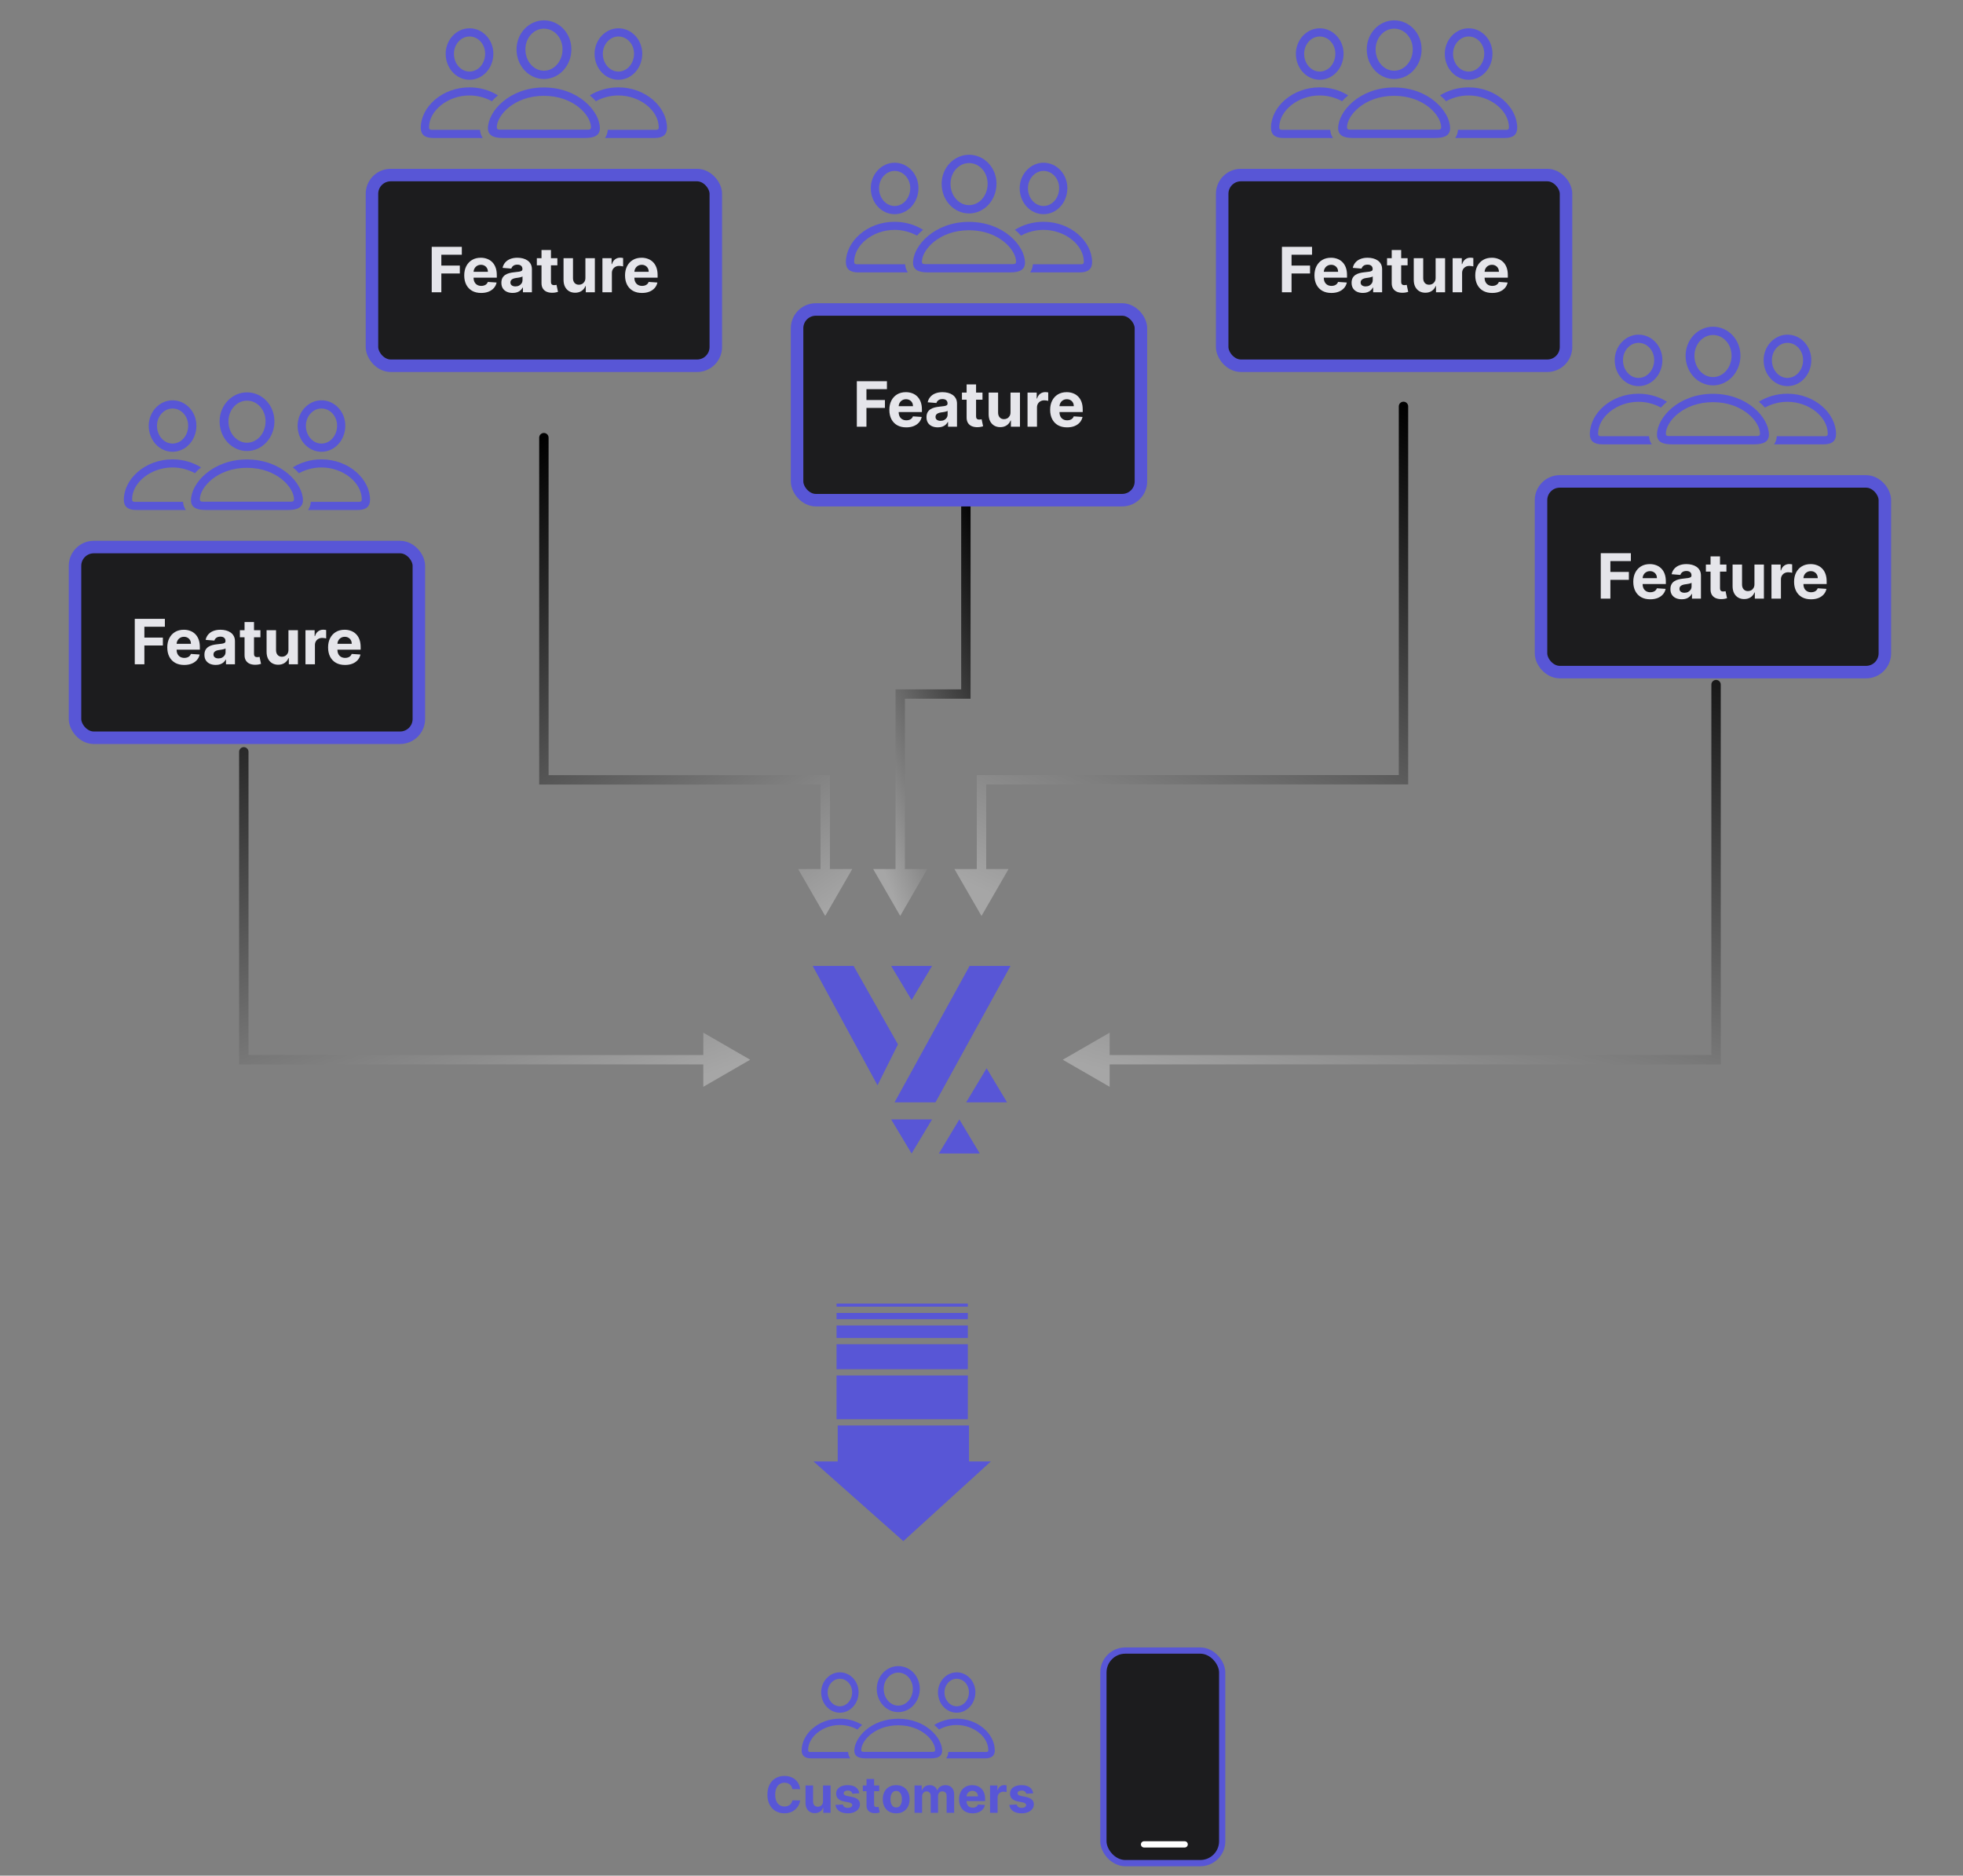 <svg width="628" height="600" viewBox="0 0 628 600" fill="none" xmlns="http://www.w3.org/2000/svg">
    <rect x="0" y="0" width="628" height="600" fill="#808080" stroke="none"/>
    <path d="M79.5 240.5C79.5 239.672 78.828 239 78 239C77.172 239 76.5 239.672 76.5 240.5H79.5ZM78 339H76.5V340.5H78V339ZM240 339L225 330.34V347.66L240 339ZM76.5 240.5V339H79.5V240.5H76.5ZM78 340.5H226.5V337.5H78V340.5Z"
          fill="url(#paint0_linear_38_520)"/>
    <path d="M175.5 140C175.5 139.172 174.828 138.5 174 138.5C173.172 138.5 172.5 139.172 172.5 140H175.5ZM174 249.467H172.5V250.967H174V249.467ZM264 249.467H265.5V247.967H264V249.467ZM264 293L272.66 278H255.34L264 293ZM172.5 140V249.467H175.5V140H172.5ZM174 250.967H264V247.967H174V250.967ZM262.5 249.467V279.5H265.5V249.467H262.5Z"
          fill="url(#paint1_linear_38_520)"/>
    <path d="M307.5 153C307.5 152.172 308.172 151.5 309 151.5C309.828 151.5 310.5 152.172 310.5 153H307.5ZM309 222.026H310.5V223.526H309V222.026ZM288 222.026H286.5V220.526H288V222.026ZM288 293L279.34 278H296.66L288 293ZM310.5 153V222.026H307.5V153H310.5ZM309 223.526H288V220.526H309V223.526ZM289.5 222.026L289.5 279.5H286.5L286.5 222.026H289.5Z"
          fill="url(#paint2_linear_38_520)"/>
    <path d="M447.5 130C447.5 129.172 448.172 128.5 449 128.5C449.828 128.5 450.5 129.172 450.5 130H447.5ZM449 249.431H450.5V250.931H449V249.431ZM314 249.431H312.5V247.931H314V249.431ZM314 293L305.34 278H322.66L314 293ZM450.5 130V249.431H447.5V130H450.5ZM449 250.931H314V247.931H449V250.931ZM315.5 249.431V279.5H312.5V249.431H315.5Z"
          fill="url(#paint3_linear_38_520)"/>
    <path d="M547.5 219C547.5 218.172 548.172 217.5 549 217.5C549.828 217.5 550.5 218.172 550.5 219H547.5ZM549 339H550.5V340.5H549V339ZM340 339L355 330.34V347.66L340 339ZM550.5 219V339H547.5V219H550.5ZM549 340.5H353.5V337.5H549V340.5Z"
          fill="url(#paint4_linear_38_520)"/>
    <path d="M317 467.5L289 493L260.25 467.5L268 467.5L268 456L310 456L310 467.5L317 467.5Z" fill="#5856D6"/>
    <rect x="309.625" y="454" width="42" height="14" transform="rotate(-180 309.625 454)" fill="#5856D6"/>
    <rect x="309.625" y="438" width="42" height="8" transform="rotate(-180 309.625 438)" fill="#5856D6"/>
    <rect x="309.625" y="428" width="42" height="4" transform="rotate(-180 309.625 428)" fill="#5856D6"/>
    <rect x="309.625" y="422" width="42" height="2" transform="rotate(-180 309.625 422)" fill="#5856D6"/>
    <rect x="309.625" y="418" width="42" height="1" transform="rotate(-180 309.625 418)" fill="#5856D6"/>
    <g clip-path="url(#clip0_38_520)">
        <path d="M118.384 159.882C118.384 162.059 117.087 163.14 114.459 163.14H98.561C99.084 162.392 99.37 161.508 99.439 160.534H114.859C115.484 160.534 115.74 160.311 115.74 159.739C115.74 154.4 109.78 149.537 102.826 149.537C100.2 149.537 97.713 150.231 95.636 151.383C95.067 150.726 94.415 150.099 93.694 149.513C96.226 147.921 99.368 146.947 102.826 146.947C111.623 146.947 118.384 153.272 118.384 159.882ZM110.469 136.173C110.469 140.813 107.072 144.516 102.842 144.516C98.628 144.516 95.215 140.829 95.215 136.205C95.215 131.756 98.66 128.053 102.842 128.053C107.072 128.053 110.469 131.692 110.469 136.173ZM97.859 136.205C97.859 139.383 100.118 141.894 102.842 141.894C105.582 141.894 107.841 139.383 107.841 136.173C107.841 133.122 105.614 130.675 102.842 130.675C100.118 130.675 97.859 133.17 97.859 136.205Z"
              fill="#5856D6"/>
        <path d="M64.306 149.513C63.585 150.099 62.934 150.724 62.365 151.38C60.29 150.23 57.804 149.537 55.174 149.537C48.22 149.537 42.259 154.4 42.259 159.739C42.259 160.311 42.515 160.534 43.14 160.534H58.56C58.63 161.508 58.916 162.392 59.438 163.14H43.541C40.929 163.14 39.615 162.059 39.615 159.882C39.615 153.272 46.377 146.947 55.174 146.947C58.631 146.947 61.773 147.921 64.306 149.513ZM62.833 136.173C62.833 140.813 59.42 144.516 55.206 144.516C50.992 144.516 47.579 140.829 47.579 136.205C47.579 131.756 51.008 128.053 55.206 128.053C59.42 128.053 62.833 131.692 62.833 136.173ZM50.222 136.205C50.222 139.383 52.466 141.894 55.206 141.894C57.946 141.894 60.205 139.383 60.205 136.173C60.205 133.122 57.962 130.675 55.206 130.675C52.466 130.675 50.222 133.17 50.222 136.205Z"
              fill="#5856D6"/>
        <path d="M79.016 144.278C83.871 144.278 87.796 140.035 87.796 134.775C87.796 129.611 83.871 125.511 79.016 125.511C74.193 125.511 70.251 129.674 70.251 134.807C70.251 140.051 74.161 144.278 79.016 144.278ZM79.016 141.624C75.779 141.624 73.087 138.636 73.087 134.807C73.087 131.088 75.763 128.164 79.016 128.164C82.284 128.164 84.96 131.041 84.96 134.775C84.96 138.605 82.284 141.624 79.016 141.624ZM65.781 163.14H92.219C95.391 163.14 96.913 162.155 96.913 160.026C96.913 154.67 90.104 146.979 79 146.979C67.896 146.979 61.102 154.67 61.102 160.026C61.102 162.155 62.608 163.14 65.781 163.14ZM65.012 160.486C64.21 160.486 63.938 160.28 63.938 159.708C63.938 156.005 69.37 149.649 79 149.649C88.63 149.649 94.061 156.005 94.061 159.708C94.061 160.28 93.789 160.486 92.988 160.486H65.012Z"
              fill="#5856D6"/>
    </g>
    <rect x="24" y="175" width="110" height="61" rx="6" fill="#1C1C1E"/>
    <rect x="24" y="175" width="110" height="61" rx="6" stroke="#5856D6" stroke-width="4"/>
    <path d="M43.116 212.5V197.955H52.746V200.49H46.191V203.956H52.107V206.491H46.191V212.5H43.116ZM58.929 212.713C57.807 212.713 56.841 212.486 56.031 212.031C55.226 211.572 54.606 210.923 54.17 210.085C53.735 209.242 53.517 208.246 53.517 207.095C53.517 205.973 53.735 204.988 54.17 204.141C54.606 203.293 55.219 202.633 56.01 202.159C56.805 201.686 57.738 201.449 58.808 201.449C59.528 201.449 60.198 201.565 60.818 201.797C61.443 202.024 61.988 202.367 62.452 202.827C62.92 203.286 63.285 203.864 63.545 204.56C63.806 205.251 63.936 206.061 63.936 206.989V207.82H54.724V205.945H61.088C61.088 205.509 60.993 205.123 60.804 204.787C60.615 204.451 60.352 204.188 60.016 203.999C59.684 203.804 59.298 203.707 58.858 203.707C58.399 203.707 57.992 203.814 57.636 204.027C57.286 204.235 57.011 204.517 56.812 204.872C56.614 205.223 56.512 205.613 56.507 206.044V207.827C56.507 208.366 56.606 208.833 56.805 209.226C57.009 209.619 57.295 209.922 57.665 210.135C58.034 210.348 58.472 210.455 58.979 210.455C59.315 210.455 59.623 210.407 59.902 210.312C60.181 210.218 60.42 210.076 60.619 209.886C60.818 209.697 60.97 209.465 61.074 209.19L63.872 209.375C63.73 210.047 63.439 210.634 62.999 211.136C62.563 211.634 61.999 212.022 61.308 212.301C60.622 212.576 59.829 212.713 58.929 212.713ZM69.021 212.706C68.325 212.706 67.705 212.585 67.16 212.344C66.616 212.098 66.185 211.735 65.868 211.257C65.555 210.774 65.399 210.173 65.399 209.453C65.399 208.847 65.51 208.338 65.733 207.926C65.956 207.514 66.258 207.183 66.642 206.932C67.026 206.681 67.461 206.491 67.949 206.364C68.441 206.236 68.957 206.146 69.497 206.094C70.132 206.027 70.643 205.966 71.031 205.909C71.419 205.848 71.701 205.758 71.876 205.639C72.052 205.521 72.139 205.346 72.139 205.114V205.071C72.139 204.621 71.997 204.273 71.713 204.027C71.434 203.781 71.036 203.658 70.52 203.658C69.975 203.658 69.542 203.778 69.22 204.02C68.898 204.257 68.685 204.555 68.581 204.915L65.783 204.688C65.925 204.025 66.204 203.452 66.621 202.969C67.037 202.481 67.575 202.107 68.233 201.847C68.896 201.581 69.663 201.449 70.534 201.449C71.14 201.449 71.72 201.52 72.274 201.662C72.833 201.804 73.328 202.024 73.758 202.322C74.194 202.621 74.537 203.004 74.788 203.473C75.039 203.937 75.165 204.493 75.165 205.142V212.5H72.296V210.987H72.21C72.035 211.328 71.801 211.629 71.507 211.889C71.213 212.145 70.861 212.346 70.449 212.493C70.037 212.635 69.561 212.706 69.021 212.706ZM69.888 210.618C70.333 210.618 70.726 210.53 71.067 210.355C71.408 210.175 71.675 209.934 71.869 209.631C72.063 209.328 72.16 208.984 72.16 208.601V207.443C72.066 207.505 71.936 207.562 71.77 207.614C71.609 207.661 71.427 207.706 71.223 207.749C71.019 207.786 70.816 207.822 70.612 207.855C70.409 207.884 70.224 207.91 70.058 207.933C69.703 207.985 69.393 208.068 69.128 208.182C68.863 208.295 68.657 208.449 68.51 208.643C68.363 208.833 68.29 209.07 68.29 209.354C68.29 209.766 68.439 210.08 68.737 210.298C69.04 210.511 69.424 210.618 69.888 210.618ZM83.315 201.591V203.864H76.745V201.591H83.315ZM78.237 198.977H81.262V209.148C81.262 209.427 81.305 209.645 81.39 209.801C81.475 209.953 81.594 210.059 81.745 210.121C81.901 210.182 82.081 210.213 82.285 210.213C82.427 210.213 82.569 210.201 82.711 210.178C82.853 210.149 82.962 210.128 83.038 210.114L83.513 212.365C83.362 212.412 83.149 212.467 82.874 212.528C82.6 212.595 82.266 212.635 81.873 212.649C81.144 212.678 80.504 212.58 79.955 212.358C79.411 212.135 78.987 211.79 78.684 211.321C78.381 210.852 78.232 210.26 78.237 209.545V198.977ZM92.281 207.855V201.591H95.307V212.5H92.402V210.518H92.288C92.042 211.158 91.633 211.671 91.06 212.06C90.492 212.448 89.798 212.642 88.979 212.642C88.249 212.642 87.608 212.476 87.054 212.145C86.5 211.813 86.067 211.342 85.754 210.732C85.447 210.121 85.29 209.389 85.285 208.537V201.591H88.311V207.997C88.316 208.641 88.489 209.15 88.829 209.524C89.171 209.898 89.627 210.085 90.2 210.085C90.565 210.085 90.906 210.002 91.223 209.837C91.54 209.666 91.796 209.415 91.99 209.084C92.189 208.752 92.286 208.343 92.281 207.855ZM97.727 212.5V201.591H100.66V203.494H100.774C100.973 202.817 101.306 202.306 101.775 201.96C102.244 201.61 102.784 201.435 103.395 201.435C103.546 201.435 103.709 201.444 103.885 201.463C104.06 201.482 104.214 201.508 104.346 201.541V204.226C104.204 204.183 104.008 204.145 103.757 204.112C103.506 204.079 103.276 204.062 103.068 204.062C102.623 204.062 102.225 204.16 101.875 204.354C101.529 204.543 101.254 204.808 101.051 205.149C100.852 205.49 100.752 205.883 100.752 206.328V212.5H97.727ZM110.374 212.713C109.252 212.713 108.286 212.486 107.477 212.031C106.672 211.572 106.051 210.923 105.616 210.085C105.18 209.242 104.962 208.246 104.962 207.095C104.962 205.973 105.18 204.988 105.616 204.141C106.051 203.293 106.665 202.633 107.455 202.159C108.251 201.686 109.183 201.449 110.254 201.449C110.973 201.449 111.643 201.565 112.263 201.797C112.888 202.024 113.433 202.367 113.897 202.827C114.366 203.286 114.73 203.864 114.991 204.56C115.251 205.251 115.381 206.061 115.381 206.989V207.82H106.17V205.945H112.533C112.533 205.509 112.439 205.123 112.249 204.787C112.06 204.451 111.797 204.188 111.461 203.999C111.129 203.804 110.744 203.707 110.303 203.707C109.844 203.707 109.437 203.814 109.082 204.027C108.731 204.235 108.457 204.517 108.258 204.872C108.059 205.223 107.957 205.613 107.952 206.044V207.827C107.952 208.366 108.052 208.833 108.251 209.226C108.454 209.619 108.741 209.922 109.11 210.135C109.479 210.348 109.917 210.455 110.424 210.455C110.76 210.455 111.068 210.407 111.347 210.312C111.627 210.218 111.866 210.076 112.065 209.886C112.263 209.697 112.415 209.465 112.519 209.19L115.317 209.375C115.175 210.047 114.884 210.634 114.444 211.136C114.008 211.634 113.445 212.022 112.754 212.301C112.067 212.576 111.274 212.713 110.374 212.713Z"
          fill="#E5E5EA"/>
    <g clip-path="url(#clip1_38_520)">
        <path d="M213.384 40.882C213.384 43.059 212.087 44.14 209.459 44.14H193.561C194.084 43.392 194.37 42.508 194.439 41.534H209.859C210.484 41.534 210.74 41.311 210.74 40.739C210.74 35.4 204.78 30.538 197.826 30.538C195.2 30.538 192.713 31.231 190.637 32.383C190.067 31.726 189.415 31.099 188.694 30.513C191.226 28.921 194.368 27.947 197.826 27.947C206.623 27.947 213.384 34.272 213.384 40.882ZM205.469 17.173C205.469 21.814 202.072 25.516 197.842 25.516C193.628 25.516 190.215 21.829 190.215 17.205C190.215 12.756 193.66 9.053 197.842 9.053C202.072 9.053 205.469 12.692 205.469 17.173ZM192.859 17.205C192.859 20.383 195.118 22.894 197.842 22.894C200.582 22.894 202.841 20.383 202.841 17.173C202.841 14.122 200.614 11.675 197.842 11.675C195.118 11.675 192.859 14.17 192.859 17.205Z"
              fill="#5856D6"/>
        <path d="M159.306 30.513C158.585 31.099 157.934 31.724 157.365 32.38C155.29 31.23 152.804 30.538 150.174 30.538C143.22 30.538 137.259 35.4 137.259 40.739C137.259 41.311 137.515 41.534 138.14 41.534H153.56C153.63 42.508 153.916 43.392 154.438 44.14H138.541C135.929 44.14 134.615 43.059 134.615 40.882C134.615 34.272 141.377 27.947 150.174 27.947C153.631 27.947 156.773 28.921 159.306 30.513ZM157.833 17.173C157.833 21.814 154.42 25.516 150.206 25.516C145.992 25.516 142.579 21.829 142.579 17.205C142.579 12.756 146.008 9.053 150.206 9.053C154.42 9.053 157.833 12.692 157.833 17.173ZM145.222 17.205C145.222 20.383 147.466 22.894 150.206 22.894C152.946 22.894 155.205 20.383 155.205 17.173C155.205 14.122 152.962 11.675 150.206 11.675C147.466 11.675 145.222 14.17 145.222 17.205Z"
              fill="#5856D6"/>
        <path d="M174.016 25.278C178.871 25.278 182.796 21.035 182.796 15.775C182.796 10.611 178.871 6.511 174.016 6.511C169.193 6.511 165.251 10.674 165.251 15.807C165.251 21.051 169.161 25.278 174.016 25.278ZM174.016 22.624C170.779 22.624 168.087 19.637 168.087 15.807C168.087 12.088 170.763 9.164 174.016 9.164C177.284 9.164 179.961 12.041 179.961 15.775C179.961 19.605 177.284 22.624 174.016 22.624ZM160.781 44.14H187.219C190.391 44.14 191.913 43.154 191.913 41.026C191.913 35.67 185.104 27.979 174 27.979C162.896 27.979 156.102 35.67 156.102 41.026C156.102 43.154 157.608 44.14 160.781 44.14ZM160.012 41.486C159.211 41.486 158.938 41.28 158.938 40.708C158.938 37.005 164.37 30.649 174 30.649C183.63 30.649 189.061 37.005 189.061 40.708C189.061 41.28 188.789 41.486 187.988 41.486H160.012Z"
              fill="#5856D6"/>
    </g>
    <rect x="119" y="56" width="110" height="61" rx="6" fill="#1C1C1E"/>
    <rect x="119" y="56" width="110" height="61" rx="6" stroke="#5856D6" stroke-width="4"/>
    <path d="M138.116 93.5V78.954H147.746V81.49H141.191V84.956H147.107V87.492H141.191V93.5H138.116ZM153.929 93.713C152.807 93.713 151.841 93.486 151.031 93.031C150.226 92.572 149.606 91.923 149.17 91.085C148.735 90.242 148.517 89.246 148.517 88.095C148.517 86.973 148.735 85.988 149.17 85.141C149.606 84.293 150.219 83.633 151.01 83.159C151.805 82.686 152.738 82.449 153.808 82.449C154.528 82.449 155.198 82.565 155.818 82.797C156.443 83.024 156.988 83.367 157.452 83.827C157.92 84.286 158.285 84.864 158.545 85.56C158.806 86.251 158.936 87.061 158.936 87.989V88.82H149.724V86.945H156.088C156.088 86.509 155.993 86.123 155.804 85.787C155.615 85.451 155.352 85.188 155.016 84.999C154.684 84.805 154.298 84.707 153.858 84.707C153.399 84.707 152.991 84.814 152.636 85.027C152.286 85.235 152.011 85.517 151.812 85.872C151.614 86.222 151.512 86.613 151.507 87.044V88.827C151.507 89.367 151.607 89.833 151.805 90.226C152.009 90.619 152.295 90.922 152.665 91.135C153.034 91.348 153.472 91.454 153.979 91.454C154.315 91.454 154.623 91.407 154.902 91.312C155.181 91.218 155.42 91.076 155.619 90.886C155.818 90.697 155.97 90.465 156.074 90.19L158.872 90.375C158.73 91.047 158.439 91.635 157.999 92.136C157.563 92.633 157 93.022 156.308 93.301C155.622 93.576 154.829 93.713 153.929 93.713ZM164.021 93.706C163.325 93.706 162.705 93.585 162.161 93.344C161.616 93.097 161.185 92.735 160.868 92.257C160.555 91.774 160.399 91.173 160.399 90.453C160.399 89.847 160.51 89.338 160.733 88.926C160.955 88.514 161.259 88.183 161.642 87.932C162.026 87.681 162.461 87.492 162.949 87.364C163.441 87.236 163.957 87.146 164.497 87.094C165.132 87.028 165.643 86.966 166.031 86.909C166.42 86.847 166.701 86.758 166.876 86.639C167.052 86.521 167.139 86.346 167.139 86.114V86.071C167.139 85.621 166.997 85.273 166.713 85.027C166.434 84.781 166.036 84.658 165.52 84.658C164.975 84.658 164.542 84.778 164.22 85.02C163.898 85.257 163.685 85.555 163.581 85.915L160.783 85.688C160.925 85.025 161.204 84.452 161.621 83.969C162.037 83.481 162.575 83.107 163.233 82.847C163.896 82.581 164.663 82.449 165.534 82.449C166.14 82.449 166.72 82.52 167.274 82.662C167.833 82.804 168.328 83.024 168.759 83.322C169.194 83.621 169.537 84.004 169.788 84.473C170.039 84.937 170.165 85.493 170.165 86.142V93.5H167.295V91.987H167.21C167.035 92.328 166.801 92.629 166.507 92.889C166.214 93.145 165.861 93.346 165.449 93.493C165.037 93.635 164.561 93.706 164.021 93.706ZM164.888 91.618C165.333 91.618 165.726 91.53 166.067 91.355C166.408 91.175 166.675 90.934 166.869 90.631C167.063 90.328 167.161 89.984 167.161 89.601V88.443C167.066 88.505 166.936 88.562 166.77 88.614C166.609 88.661 166.427 88.706 166.223 88.749C166.019 88.787 165.816 88.822 165.612 88.855C165.409 88.883 165.224 88.91 165.058 88.933C164.703 88.985 164.393 89.068 164.128 89.182C163.863 89.296 163.657 89.449 163.51 89.644C163.363 89.833 163.29 90.07 163.29 90.354C163.29 90.766 163.439 91.081 163.737 91.298C164.04 91.511 164.424 91.618 164.888 91.618ZM178.315 82.591V84.864H171.745V82.591H178.315ZM173.237 79.977H176.262V90.148C176.262 90.427 176.305 90.645 176.39 90.801C176.475 90.953 176.594 91.059 176.745 91.121C176.901 91.182 177.081 91.213 177.285 91.213C177.427 91.213 177.569 91.201 177.711 91.178C177.853 91.149 177.962 91.128 178.038 91.114L178.513 93.365C178.362 93.412 178.149 93.467 177.874 93.528C177.6 93.595 177.266 93.635 176.873 93.649C176.144 93.678 175.504 93.581 174.955 93.358C174.411 93.135 173.987 92.79 173.684 92.321C173.381 91.852 173.232 91.26 173.237 90.546V79.977ZM187.281 88.855V82.591H190.307V93.5H187.402V91.519H187.288C187.042 92.158 186.633 92.671 186.06 93.06C185.491 93.448 184.798 93.642 183.979 93.642C183.25 93.642 182.608 93.476 182.054 93.145C181.5 92.813 181.067 92.342 180.754 91.731C180.446 91.121 180.29 90.389 180.286 89.537V82.591H183.311V88.997C183.316 89.641 183.489 90.15 183.83 90.524C184.17 90.898 184.627 91.085 185.2 91.085C185.565 91.085 185.906 91.002 186.223 90.837C186.54 90.666 186.796 90.415 186.99 90.084C187.189 89.752 187.286 89.343 187.281 88.855ZM192.727 93.5V82.591H195.66V84.494H195.774C195.973 83.817 196.306 83.306 196.775 82.96C197.244 82.61 197.784 82.435 198.395 82.435C198.546 82.435 198.709 82.444 198.885 82.463C199.06 82.482 199.214 82.508 199.346 82.541V85.226C199.204 85.183 199.008 85.145 198.757 85.112C198.506 85.079 198.276 85.062 198.068 85.062C197.623 85.062 197.225 85.16 196.875 85.354C196.529 85.543 196.254 85.808 196.051 86.149C195.852 86.49 195.752 86.883 195.752 87.328V93.5H192.727ZM205.374 93.713C204.252 93.713 203.286 93.486 202.477 93.031C201.672 92.572 201.051 91.923 200.616 91.085C200.18 90.242 199.962 89.246 199.962 88.095C199.962 86.973 200.18 85.988 200.616 85.141C201.051 84.293 201.665 83.633 202.455 83.159C203.251 82.686 204.183 82.449 205.254 82.449C205.973 82.449 206.643 82.565 207.263 82.797C207.888 83.024 208.433 83.367 208.897 83.827C209.366 84.286 209.73 84.864 209.991 85.56C210.251 86.251 210.381 87.061 210.381 87.989V88.82H201.17V86.945H207.533C207.533 86.509 207.439 86.123 207.249 85.787C207.06 85.451 206.797 85.188 206.461 84.999C206.129 84.805 205.744 84.707 205.303 84.707C204.844 84.707 204.437 84.814 204.082 85.027C203.731 85.235 203.457 85.517 203.258 85.872C203.059 86.222 202.957 86.613 202.952 87.044V88.827C202.952 89.367 203.052 89.833 203.251 90.226C203.454 90.619 203.741 90.922 204.11 91.135C204.479 91.348 204.917 91.454 205.424 91.454C205.76 91.454 206.068 91.407 206.347 91.312C206.627 91.218 206.866 91.076 207.065 90.886C207.263 90.697 207.415 90.465 207.519 90.19L210.317 90.375C210.175 91.047 209.884 91.635 209.444 92.136C209.008 92.633 208.445 93.022 207.754 93.301C207.067 93.576 206.274 93.713 205.374 93.713Z"
          fill="#E5E5EA"/>
    <g clip-path="url(#clip2_38_520)">
        <path d="M349.384 83.882C349.384 86.059 348.087 87.14 345.459 87.14H329.561C330.084 86.392 330.37 85.508 330.439 84.534H345.859C346.484 84.534 346.74 84.311 346.74 83.739C346.74 78.4 340.78 73.537 333.826 73.537C331.2 73.537 328.713 74.231 326.637 75.383C326.067 74.726 325.415 74.099 324.694 73.513C327.226 71.921 330.368 70.947 333.826 70.947C342.623 70.947 349.384 77.272 349.384 83.882ZM341.469 60.173C341.469 64.814 338.072 68.516 333.842 68.516C329.628 68.516 326.215 64.829 326.215 60.205C326.215 55.756 329.66 52.053 333.842 52.053C338.072 52.053 341.469 55.692 341.469 60.173ZM328.859 60.205C328.859 63.383 331.118 65.894 333.842 65.894C336.582 65.894 338.841 63.383 338.841 60.173C338.841 57.122 336.614 54.675 333.842 54.675C331.118 54.675 328.859 57.17 328.859 60.205Z"
              fill="#5856D6"/>
        <path d="M295.306 73.513C294.585 74.099 293.934 74.724 293.365 75.38C291.29 74.23 288.804 73.537 286.174 73.537C279.22 73.537 273.259 78.4 273.259 83.739C273.259 84.311 273.515 84.534 274.14 84.534H289.56C289.63 85.508 289.916 86.392 290.438 87.14H274.541C271.929 87.14 270.615 86.059 270.615 83.882C270.615 77.272 277.377 70.947 286.174 70.947C289.631 70.947 292.773 71.921 295.306 73.513ZM293.833 60.173C293.833 64.814 290.42 68.516 286.206 68.516C281.992 68.516 278.579 64.829 278.579 60.205C278.579 55.756 282.008 52.053 286.206 52.053C290.42 52.053 293.833 55.692 293.833 60.173ZM281.222 60.205C281.222 63.383 283.466 65.894 286.206 65.894C288.946 65.894 291.205 63.383 291.205 60.173C291.205 57.122 288.962 54.675 286.206 54.675C283.466 54.675 281.222 57.17 281.222 60.205Z"
              fill="#5856D6"/>
        <path d="M310.016 68.278C314.871 68.278 318.796 64.035 318.796 58.775C318.796 53.611 314.871 49.511 310.016 49.511C305.193 49.511 301.251 53.674 301.251 58.807C301.251 64.051 305.161 68.278 310.016 68.278ZM310.016 65.624C306.779 65.624 304.087 62.636 304.087 58.807C304.087 55.088 306.763 52.164 310.016 52.164C313.284 52.164 315.961 55.041 315.961 58.775C315.961 62.605 313.284 65.624 310.016 65.624ZM296.781 87.14H323.219C326.391 87.14 327.913 86.154 327.913 84.025C327.913 78.67 321.104 70.979 310 70.979C298.896 70.979 292.102 78.67 292.102 84.025C292.102 86.154 293.608 87.14 296.781 87.14ZM296.012 84.486C295.211 84.486 294.938 84.28 294.938 83.707C294.938 80.005 300.37 73.649 310 73.649C319.63 73.649 325.061 80.005 325.061 83.707C325.061 84.28 324.789 84.486 323.988 84.486H296.012Z"
              fill="#5856D6"/>
    </g>
    <rect x="255" y="99" width="110" height="61" rx="6" fill="#1C1C1E"/>
    <rect x="255" y="99" width="110" height="61" rx="6" stroke="#5856D6" stroke-width="4"/>
    <path d="M274.116 136.5V121.955H283.746V124.49H277.191V127.956H283.107V130.491H277.191V136.5H274.116ZM289.929 136.713C288.807 136.713 287.841 136.486 287.031 136.031C286.226 135.572 285.606 134.923 285.17 134.085C284.735 133.242 284.517 132.246 284.517 131.095C284.517 129.973 284.735 128.988 285.17 128.141C285.606 127.293 286.219 126.633 287.01 126.159C287.805 125.686 288.738 125.449 289.808 125.449C290.528 125.449 291.198 125.565 291.818 125.797C292.443 126.024 292.988 126.367 293.452 126.827C293.92 127.286 294.285 127.864 294.545 128.56C294.806 129.251 294.936 130.061 294.936 130.989V131.82H285.724V129.945H292.088C292.088 129.509 291.993 129.123 291.804 128.787C291.615 128.451 291.352 128.188 291.016 127.999C290.684 127.804 290.298 127.707 289.858 127.707C289.399 127.707 288.991 127.814 288.636 128.027C288.286 128.235 288.011 128.517 287.812 128.872C287.614 129.223 287.512 129.613 287.507 130.044V131.827C287.507 132.366 287.607 132.833 287.805 133.226C288.009 133.619 288.295 133.922 288.665 134.135C289.034 134.348 289.472 134.455 289.979 134.455C290.315 134.455 290.623 134.407 290.902 134.312C291.181 134.218 291.42 134.076 291.619 133.886C291.818 133.697 291.97 133.465 292.074 133.19L294.872 133.375C294.73 134.047 294.439 134.634 293.999 135.136C293.563 135.634 293 136.022 292.308 136.301C291.622 136.576 290.829 136.713 289.929 136.713ZM300.021 136.706C299.325 136.706 298.705 136.585 298.161 136.344C297.616 136.098 297.185 135.735 296.868 135.257C296.555 134.774 296.399 134.173 296.399 133.453C296.399 132.847 296.51 132.338 296.733 131.926C296.955 131.514 297.259 131.183 297.642 130.932C298.026 130.681 298.461 130.491 298.949 130.364C299.441 130.236 299.957 130.146 300.497 130.094C301.132 130.027 301.643 129.966 302.031 129.909C302.42 129.848 302.701 129.758 302.876 129.639C303.052 129.521 303.139 129.346 303.139 129.114V129.071C303.139 128.621 302.997 128.273 302.713 128.027C302.434 127.781 302.036 127.658 301.52 127.658C300.975 127.658 300.542 127.778 300.22 128.02C299.898 128.257 299.685 128.555 299.581 128.915L296.783 128.688C296.925 128.025 297.204 127.452 297.621 126.969C298.037 126.481 298.575 126.107 299.233 125.847C299.896 125.581 300.663 125.449 301.534 125.449C302.14 125.449 302.72 125.52 303.274 125.662C303.833 125.804 304.328 126.024 304.759 126.322C305.194 126.621 305.537 127.004 305.788 127.473C306.039 127.937 306.165 128.493 306.165 129.142V136.5H303.295V134.987H303.21C303.035 135.328 302.801 135.629 302.507 135.889C302.214 136.145 301.861 136.346 301.449 136.493C301.037 136.635 300.561 136.706 300.021 136.706ZM300.888 134.618C301.333 134.618 301.726 134.53 302.067 134.355C302.408 134.175 302.675 133.934 302.869 133.631C303.063 133.328 303.161 132.984 303.161 132.601V131.443C303.066 131.505 302.936 131.562 302.77 131.614C302.609 131.661 302.427 131.706 302.223 131.749C302.019 131.786 301.816 131.822 301.612 131.855C301.409 131.884 301.224 131.91 301.058 131.933C300.703 131.985 300.393 132.068 300.128 132.182C299.863 132.295 299.657 132.449 299.51 132.643C299.363 132.833 299.29 133.07 299.29 133.354C299.29 133.766 299.439 134.08 299.737 134.298C300.04 134.511 300.424 134.618 300.888 134.618ZM314.315 125.591V127.864H307.745V125.591H314.315ZM309.237 122.977H312.262V133.148C312.262 133.427 312.305 133.645 312.39 133.801C312.475 133.953 312.594 134.059 312.745 134.121C312.901 134.182 313.081 134.213 313.285 134.213C313.427 134.213 313.569 134.201 313.711 134.178C313.853 134.149 313.962 134.128 314.038 134.114L314.513 136.365C314.362 136.412 314.149 136.467 313.874 136.528C313.6 136.595 313.266 136.635 312.873 136.649C312.144 136.678 311.504 136.58 310.955 136.358C310.411 136.135 309.987 135.79 309.684 135.321C309.381 134.852 309.232 134.26 309.237 133.545V122.977ZM323.281 131.855V125.591H326.307V136.5H323.402V134.518H323.288C323.042 135.158 322.633 135.671 322.06 136.06C321.491 136.448 320.798 136.642 319.979 136.642C319.25 136.642 318.608 136.476 318.054 136.145C317.5 135.813 317.067 135.342 316.754 134.732C316.446 134.121 316.29 133.389 316.286 132.537V125.591H319.311V131.997C319.316 132.641 319.489 133.15 319.83 133.524C320.17 133.898 320.627 134.085 321.2 134.085C321.565 134.085 321.906 134.002 322.223 133.837C322.54 133.666 322.796 133.415 322.99 133.084C323.189 132.752 323.286 132.343 323.281 131.855ZM328.727 136.5V125.591H331.66V127.494H331.774C331.973 126.817 332.306 126.306 332.775 125.96C333.244 125.61 333.784 125.435 334.395 125.435C334.546 125.435 334.709 125.444 334.885 125.463C335.06 125.482 335.214 125.508 335.346 125.541V128.226C335.204 128.183 335.008 128.145 334.757 128.112C334.506 128.079 334.276 128.062 334.068 128.062C333.623 128.062 333.225 128.16 332.875 128.354C332.529 128.543 332.254 128.808 332.051 129.149C331.852 129.49 331.752 129.883 331.752 130.328V136.5H328.727ZM341.374 136.713C340.252 136.713 339.286 136.486 338.477 136.031C337.672 135.572 337.051 134.923 336.616 134.085C336.18 133.242 335.962 132.246 335.962 131.095C335.962 129.973 336.18 128.988 336.616 128.141C337.051 127.293 337.665 126.633 338.455 126.159C339.251 125.686 340.183 125.449 341.254 125.449C341.973 125.449 342.643 125.565 343.263 125.797C343.888 126.024 344.433 126.367 344.897 126.827C345.366 127.286 345.73 127.864 345.991 128.56C346.251 129.251 346.381 130.061 346.381 130.989V131.82H337.17V129.945H343.533C343.533 129.509 343.439 129.123 343.249 128.787C343.06 128.451 342.797 128.188 342.461 127.999C342.129 127.804 341.744 127.707 341.303 127.707C340.844 127.707 340.437 127.814 340.082 128.027C339.731 128.235 339.457 128.517 339.258 128.872C339.059 129.223 338.957 129.613 338.952 130.044V131.827C338.952 132.366 339.052 132.833 339.251 133.226C339.454 133.619 339.741 133.922 340.11 134.135C340.479 134.348 340.917 134.455 341.424 134.455C341.76 134.455 342.068 134.407 342.347 134.312C342.627 134.218 342.866 134.076 343.065 133.886C343.263 133.697 343.415 133.465 343.519 133.19L346.317 133.375C346.175 134.047 345.884 134.634 345.444 135.136C345.008 135.634 344.445 136.022 343.754 136.301C343.067 136.576 342.274 136.713 341.374 136.713Z"
          fill="#E5E5EA"/>
    <g clip-path="url(#clip3_38_520)">
        <path d="M485.384 40.882C485.384 43.059 484.087 44.14 481.459 44.14H465.561C466.084 43.392 466.37 42.508 466.439 41.534H481.859C482.484 41.534 482.74 41.311 482.74 40.739C482.74 35.4 476.78 30.538 469.826 30.538C467.2 30.538 464.713 31.231 462.637 32.383C462.067 31.726 461.415 31.099 460.694 30.513C463.226 28.921 466.368 27.947 469.826 27.947C478.623 27.947 485.384 34.272 485.384 40.882ZM477.469 17.173C477.469 21.814 474.072 25.516 469.842 25.516C465.628 25.516 462.215 21.829 462.215 17.205C462.215 12.756 465.66 9.053 469.842 9.053C474.072 9.053 477.469 12.692 477.469 17.173ZM464.859 17.205C464.859 20.383 467.118 22.894 469.842 22.894C472.582 22.894 474.841 20.383 474.841 17.173C474.841 14.122 472.614 11.675 469.842 11.675C467.118 11.675 464.859 14.17 464.859 17.205Z"
              fill="#5856D6"/>
        <path d="M431.306 30.513C430.585 31.099 429.934 31.724 429.365 32.38C427.29 31.23 424.804 30.538 422.174 30.538C415.22 30.538 409.259 35.4 409.259 40.739C409.259 41.311 409.515 41.534 410.14 41.534H425.56C425.63 42.508 425.916 43.392 426.438 44.14H410.541C407.929 44.14 406.615 43.059 406.615 40.882C406.615 34.272 413.377 27.947 422.174 27.947C425.631 27.947 428.773 28.921 431.306 30.513ZM429.833 17.173C429.833 21.814 426.42 25.516 422.206 25.516C417.992 25.516 414.579 21.829 414.579 17.205C414.579 12.756 418.008 9.053 422.206 9.053C426.42 9.053 429.833 12.692 429.833 17.173ZM417.222 17.205C417.222 20.383 419.466 22.894 422.206 22.894C424.946 22.894 427.205 20.383 427.205 17.173C427.205 14.122 424.962 11.675 422.206 11.675C419.466 11.675 417.222 14.17 417.222 17.205Z"
              fill="#5856D6"/>
        <path d="M446.016 25.278C450.871 25.278 454.796 21.035 454.796 15.775C454.796 10.611 450.871 6.511 446.016 6.511C441.193 6.511 437.251 10.674 437.251 15.807C437.251 21.051 441.161 25.278 446.016 25.278ZM446.016 22.624C442.779 22.624 440.087 19.637 440.087 15.807C440.087 12.088 442.763 9.164 446.016 9.164C449.284 9.164 451.961 12.041 451.961 15.775C451.961 19.605 449.284 22.624 446.016 22.624ZM432.781 44.14H459.219C462.391 44.14 463.913 43.154 463.913 41.026C463.913 35.67 457.104 27.979 446 27.979C434.896 27.979 428.102 35.67 428.102 41.026C428.102 43.154 429.608 44.14 432.781 44.14ZM432.012 41.486C431.211 41.486 430.938 41.28 430.938 40.708C430.938 37.005 436.37 30.649 446 30.649C455.63 30.649 461.061 37.005 461.061 40.708C461.061 41.28 460.789 41.486 459.988 41.486H432.012Z"
              fill="#5856D6"/>
    </g>
    <rect x="391" y="56" width="110" height="61" rx="6" fill="#1C1C1E"/>
    <rect x="391" y="56" width="110" height="61" rx="6" stroke="#5856D6" stroke-width="4"/>
    <path d="M410.116 93.5V78.954H419.746V81.49H413.191V84.956H419.107V87.492H413.191V93.5H410.116ZM425.929 93.713C424.807 93.713 423.841 93.486 423.031 93.031C422.226 92.572 421.606 91.923 421.17 91.085C420.735 90.242 420.517 89.246 420.517 88.095C420.517 86.973 420.735 85.988 421.17 85.141C421.606 84.293 422.219 83.633 423.01 83.159C423.805 82.686 424.738 82.449 425.808 82.449C426.528 82.449 427.198 82.565 427.818 82.797C428.443 83.024 428.988 83.367 429.452 83.827C429.92 84.286 430.285 84.864 430.545 85.56C430.806 86.251 430.936 87.061 430.936 87.989V88.82H421.724V86.945H428.088C428.088 86.509 427.993 86.123 427.804 85.787C427.615 85.451 427.352 85.188 427.016 84.999C426.684 84.805 426.298 84.707 425.858 84.707C425.399 84.707 424.991 84.814 424.636 85.027C424.286 85.235 424.011 85.517 423.812 85.872C423.614 86.222 423.512 86.613 423.507 87.044V88.827C423.507 89.367 423.607 89.833 423.805 90.226C424.009 90.619 424.295 90.922 424.665 91.135C425.034 91.348 425.472 91.454 425.979 91.454C426.315 91.454 426.623 91.407 426.902 91.312C427.181 91.218 427.42 91.076 427.619 90.886C427.818 90.697 427.97 90.465 428.074 90.19L430.872 90.375C430.73 91.047 430.439 91.635 429.999 92.136C429.563 92.633 429 93.022 428.308 93.301C427.622 93.576 426.829 93.713 425.929 93.713ZM436.021 93.706C435.325 93.706 434.705 93.585 434.161 93.344C433.616 93.097 433.185 92.735 432.868 92.257C432.555 91.774 432.399 91.173 432.399 90.453C432.399 89.847 432.51 89.338 432.733 88.926C432.955 88.514 433.259 88.183 433.642 87.932C434.026 87.681 434.461 87.492 434.949 87.364C435.441 87.236 435.957 87.146 436.497 87.094C437.132 87.028 437.643 86.966 438.031 86.909C438.42 86.847 438.701 86.758 438.876 86.639C439.052 86.521 439.139 86.346 439.139 86.114V86.071C439.139 85.621 438.997 85.273 438.713 85.027C438.434 84.781 438.036 84.658 437.52 84.658C436.975 84.658 436.542 84.778 436.22 85.02C435.898 85.257 435.685 85.555 435.581 85.915L432.783 85.688C432.925 85.025 433.204 84.452 433.621 83.969C434.037 83.481 434.575 83.107 435.233 82.847C435.896 82.581 436.663 82.449 437.534 82.449C438.14 82.449 438.72 82.52 439.274 82.662C439.833 82.804 440.328 83.024 440.759 83.322C441.194 83.621 441.537 84.004 441.788 84.473C442.039 84.937 442.165 85.493 442.165 86.142V93.5H439.295V91.987H439.21C439.035 92.328 438.801 92.629 438.507 92.889C438.214 93.145 437.861 93.346 437.449 93.493C437.037 93.635 436.561 93.706 436.021 93.706ZM436.888 91.618C437.333 91.618 437.726 91.53 438.067 91.355C438.408 91.175 438.675 90.934 438.869 90.631C439.063 90.328 439.161 89.984 439.161 89.601V88.443C439.066 88.505 438.936 88.562 438.77 88.614C438.609 88.661 438.427 88.706 438.223 88.749C438.019 88.787 437.816 88.822 437.612 88.855C437.409 88.883 437.224 88.91 437.058 88.933C436.703 88.985 436.393 89.068 436.128 89.182C435.863 89.296 435.657 89.449 435.51 89.644C435.363 89.833 435.29 90.07 435.29 90.354C435.29 90.766 435.439 91.081 435.737 91.298C436.04 91.511 436.424 91.618 436.888 91.618ZM450.315 82.591V84.864H443.745V82.591H450.315ZM445.237 79.977H448.262V90.148C448.262 90.427 448.305 90.645 448.39 90.801C448.475 90.953 448.594 91.059 448.745 91.121C448.901 91.182 449.081 91.213 449.285 91.213C449.427 91.213 449.569 91.201 449.711 91.178C449.853 91.149 449.962 91.128 450.038 91.114L450.513 93.365C450.362 93.412 450.149 93.467 449.874 93.528C449.6 93.595 449.266 93.635 448.873 93.649C448.144 93.678 447.504 93.581 446.955 93.358C446.411 93.135 445.987 92.79 445.684 92.321C445.381 91.852 445.232 91.26 445.237 90.546V79.977ZM459.281 88.855V82.591H462.307V93.5H459.402V91.519H459.288C459.042 92.158 458.633 92.671 458.06 93.06C457.491 93.448 456.798 93.642 455.979 93.642C455.25 93.642 454.608 93.476 454.054 93.145C453.5 92.813 453.067 92.342 452.754 91.731C452.446 91.121 452.29 90.389 452.286 89.537V82.591H455.311V88.997C455.316 89.641 455.489 90.15 455.83 90.524C456.17 90.898 456.627 91.085 457.2 91.085C457.565 91.085 457.906 91.002 458.223 90.837C458.54 90.666 458.796 90.415 458.99 90.084C459.189 89.752 459.286 89.343 459.281 88.855ZM464.727 93.5V82.591H467.66V84.494H467.774C467.973 83.817 468.306 83.306 468.775 82.96C469.244 82.61 469.784 82.435 470.395 82.435C470.546 82.435 470.709 82.444 470.885 82.463C471.06 82.482 471.214 82.508 471.346 82.541V85.226C471.204 85.183 471.008 85.145 470.757 85.112C470.506 85.079 470.276 85.062 470.068 85.062C469.623 85.062 469.225 85.16 468.875 85.354C468.529 85.543 468.254 85.808 468.051 86.149C467.852 86.49 467.752 86.883 467.752 87.328V93.5H464.727ZM477.374 93.713C476.252 93.713 475.286 93.486 474.477 93.031C473.672 92.572 473.051 91.923 472.616 91.085C472.18 90.242 471.962 89.246 471.962 88.095C471.962 86.973 472.18 85.988 472.616 85.141C473.051 84.293 473.665 83.633 474.455 83.159C475.251 82.686 476.183 82.449 477.254 82.449C477.973 82.449 478.643 82.565 479.263 82.797C479.888 83.024 480.433 83.367 480.897 83.827C481.366 84.286 481.73 84.864 481.991 85.56C482.251 86.251 482.381 87.061 482.381 87.989V88.82H473.17V86.945H479.533C479.533 86.509 479.439 86.123 479.249 85.787C479.06 85.451 478.797 85.188 478.461 84.999C478.129 84.805 477.744 84.707 477.303 84.707C476.844 84.707 476.437 84.814 476.082 85.027C475.731 85.235 475.457 85.517 475.258 85.872C475.059 86.222 474.957 86.613 474.952 87.044V88.827C474.952 89.367 475.052 89.833 475.251 90.226C475.454 90.619 475.741 90.922 476.11 91.135C476.479 91.348 476.917 91.454 477.424 91.454C477.76 91.454 478.068 91.407 478.347 91.312C478.627 91.218 478.866 91.076 479.065 90.886C479.263 90.697 479.415 90.465 479.519 90.19L482.317 90.375C482.175 91.047 481.884 91.635 481.444 92.136C481.008 92.633 480.445 93.022 479.754 93.301C479.067 93.576 478.274 93.713 477.374 93.713Z"
          fill="#E5E5EA"/>
    <g clip-path="url(#clip4_38_520)">
        <path d="M587.384 138.882C587.384 141.059 586.087 142.14 583.459 142.14H567.561C568.084 141.392 568.37 140.508 568.439 139.534H583.859C584.484 139.534 584.74 139.311 584.74 138.739C584.74 133.4 578.78 128.537 571.826 128.537C569.2 128.537 566.713 129.231 564.637 130.383C564.067 129.726 563.415 129.099 562.694 128.513C565.226 126.921 568.368 125.947 571.826 125.947C580.623 125.947 587.384 132.272 587.384 138.882ZM579.469 115.173C579.469 119.813 576.072 123.516 571.842 123.516C567.628 123.516 564.215 119.829 564.215 115.205C564.215 110.756 567.66 107.053 571.842 107.053C576.072 107.053 579.469 110.692 579.469 115.173ZM566.859 115.205C566.859 118.383 569.118 120.894 571.842 120.894C574.582 120.894 576.841 118.383 576.841 115.173C576.841 112.122 574.614 109.675 571.842 109.675C569.118 109.675 566.859 112.17 566.859 115.205Z"
              fill="#5856D6"/>
        <path d="M533.306 128.513C532.585 129.099 531.934 129.724 531.365 130.38C529.29 129.23 526.804 128.537 524.174 128.537C517.22 128.537 511.259 133.4 511.259 138.739C511.259 139.311 511.515 139.534 512.14 139.534H527.56C527.63 140.508 527.916 141.392 528.438 142.14H512.541C509.929 142.14 508.615 141.059 508.615 138.882C508.615 132.272 515.377 125.947 524.174 125.947C527.631 125.947 530.773 126.921 533.306 128.513ZM531.833 115.173C531.833 119.813 528.42 123.516 524.206 123.516C519.992 123.516 516.579 119.829 516.579 115.205C516.579 110.756 520.008 107.053 524.206 107.053C528.42 107.053 531.833 110.692 531.833 115.173ZM519.222 115.205C519.222 118.383 521.466 120.894 524.206 120.894C526.946 120.894 529.205 118.383 529.205 115.173C529.205 112.122 526.962 109.675 524.206 109.675C521.466 109.675 519.222 112.17 519.222 115.205Z"
              fill="#5856D6"/>
        <path d="M548.016 123.278C552.871 123.278 556.796 119.035 556.796 113.775C556.796 108.611 552.871 104.511 548.016 104.511C543.193 104.511 539.251 108.674 539.251 113.807C539.251 119.051 543.161 123.278 548.016 123.278ZM548.016 120.624C544.779 120.624 542.087 117.636 542.087 113.807C542.087 110.088 544.763 107.164 548.016 107.164C551.284 107.164 553.961 110.041 553.961 113.775C553.961 117.605 551.284 120.624 548.016 120.624ZM534.781 142.14H561.219C564.391 142.14 565.913 141.155 565.913 139.026C565.913 133.67 559.104 125.979 548 125.979C536.896 125.979 530.102 133.67 530.102 139.026C530.102 141.155 531.608 142.14 534.781 142.14ZM534.012 139.486C533.211 139.486 532.938 139.28 532.938 138.708C532.938 135.005 538.37 128.649 548 128.649C557.63 128.649 563.061 135.005 563.061 138.708C563.061 139.28 562.789 139.486 561.988 139.486H534.012Z"
              fill="#5856D6"/>
    </g>
    <rect x="493" y="154" width="110" height="61" rx="6" fill="#1C1C1E"/>
    <rect x="493" y="154" width="110" height="61" rx="6" stroke="#5856D6" stroke-width="4"/>
    <path d="M512.116 191.5V176.955H521.746V179.49H515.191V182.956H521.107V185.491H515.191V191.5H512.116ZM527.929 191.713C526.807 191.713 525.841 191.486 525.031 191.031C524.226 190.572 523.606 189.923 523.17 189.085C522.735 188.242 522.517 187.246 522.517 186.095C522.517 184.973 522.735 183.988 523.17 183.141C523.606 182.293 524.219 181.633 525.01 181.159C525.805 180.686 526.738 180.449 527.808 180.449C528.528 180.449 529.198 180.565 529.818 180.797C530.443 181.024 530.988 181.367 531.452 181.827C531.92 182.286 532.285 182.864 532.545 183.56C532.806 184.251 532.936 185.061 532.936 185.989V186.82H523.724V184.945H530.088C530.088 184.509 529.993 184.123 529.804 183.787C529.615 183.451 529.352 183.188 529.016 182.999C528.684 182.804 528.298 182.707 527.858 182.707C527.399 182.707 526.991 182.814 526.636 183.027C526.286 183.235 526.011 183.517 525.812 183.872C525.614 184.223 525.512 184.613 525.507 185.044V186.827C525.507 187.366 525.607 187.833 525.805 188.226C526.009 188.619 526.295 188.922 526.665 189.135C527.034 189.348 527.472 189.455 527.979 189.455C528.315 189.455 528.623 189.407 528.902 189.312C529.181 189.218 529.42 189.076 529.619 188.886C529.818 188.697 529.97 188.465 530.074 188.19L532.872 188.375C532.73 189.047 532.439 189.634 531.999 190.136C531.563 190.634 531 191.022 530.308 191.301C529.622 191.576 528.829 191.713 527.929 191.713ZM538.021 191.706C537.325 191.706 536.705 191.585 536.161 191.344C535.616 191.098 535.185 190.735 534.868 190.257C534.555 189.774 534.399 189.173 534.399 188.453C534.399 187.847 534.51 187.338 534.733 186.926C534.955 186.514 535.259 186.183 535.642 185.932C536.026 185.681 536.461 185.491 536.949 185.364C537.441 185.236 537.957 185.146 538.497 185.094C539.132 185.027 539.643 184.966 540.031 184.909C540.42 184.848 540.701 184.758 540.876 184.639C541.052 184.521 541.139 184.346 541.139 184.114V184.071C541.139 183.621 540.997 183.273 540.713 183.027C540.434 182.781 540.036 182.658 539.52 182.658C538.975 182.658 538.542 182.778 538.22 183.02C537.898 183.257 537.685 183.555 537.581 183.915L534.783 183.688C534.925 183.025 535.204 182.452 535.621 181.969C536.037 181.481 536.575 181.107 537.233 180.847C537.896 180.581 538.663 180.449 539.534 180.449C540.14 180.449 540.72 180.52 541.274 180.662C541.833 180.804 542.328 181.024 542.759 181.322C543.194 181.621 543.537 182.004 543.788 182.473C544.039 182.937 544.165 183.493 544.165 184.142V191.5H541.295V189.987H541.21C541.035 190.328 540.801 190.629 540.507 190.889C540.214 191.145 539.861 191.346 539.449 191.493C539.037 191.635 538.561 191.706 538.021 191.706ZM538.888 189.618C539.333 189.618 539.726 189.53 540.067 189.355C540.408 189.175 540.675 188.934 540.869 188.631C541.063 188.328 541.161 187.984 541.161 187.601V186.443C541.066 186.505 540.936 186.562 540.77 186.614C540.609 186.661 540.427 186.706 540.223 186.749C540.019 186.786 539.816 186.822 539.612 186.855C539.409 186.884 539.224 186.91 539.058 186.933C538.703 186.985 538.393 187.068 538.128 187.182C537.863 187.295 537.657 187.449 537.51 187.643C537.363 187.833 537.29 188.07 537.29 188.354C537.29 188.766 537.439 189.08 537.737 189.298C538.04 189.511 538.424 189.618 538.888 189.618ZM552.315 180.591V182.864H545.745V180.591H552.315ZM547.237 177.977H550.262V188.148C550.262 188.427 550.305 188.645 550.39 188.801C550.475 188.953 550.594 189.059 550.745 189.121C550.901 189.182 551.081 189.213 551.285 189.213C551.427 189.213 551.569 189.201 551.711 189.178C551.853 189.149 551.962 189.128 552.038 189.114L552.513 191.365C552.362 191.412 552.149 191.467 551.874 191.528C551.6 191.595 551.266 191.635 550.873 191.649C550.144 191.678 549.504 191.58 548.955 191.358C548.411 191.135 547.987 190.79 547.684 190.321C547.381 189.852 547.232 189.26 547.237 188.545V177.977ZM561.281 186.855V180.591H564.307V191.5H561.402V189.518H561.288C561.042 190.158 560.633 190.671 560.06 191.06C559.491 191.448 558.798 191.642 557.979 191.642C557.25 191.642 556.608 191.476 556.054 191.145C555.5 190.813 555.067 190.342 554.754 189.732C554.446 189.121 554.29 188.389 554.286 187.537V180.591H557.311V186.997C557.316 187.641 557.489 188.15 557.83 188.524C558.17 188.898 558.627 189.085 559.2 189.085C559.565 189.085 559.906 189.002 560.223 188.837C560.54 188.666 560.796 188.415 560.99 188.084C561.189 187.752 561.286 187.343 561.281 186.855ZM566.727 191.5V180.591H569.66V182.494H569.774C569.973 181.817 570.306 181.306 570.775 180.96C571.244 180.61 571.784 180.435 572.395 180.435C572.546 180.435 572.709 180.444 572.885 180.463C573.06 180.482 573.214 180.508 573.346 180.541V183.226C573.204 183.183 573.008 183.145 572.757 183.112C572.506 183.079 572.276 183.062 572.068 183.062C571.623 183.062 571.225 183.16 570.875 183.354C570.529 183.543 570.254 183.808 570.051 184.149C569.852 184.49 569.752 184.883 569.752 185.328V191.5H566.727ZM579.374 191.713C578.252 191.713 577.286 191.486 576.477 191.031C575.672 190.572 575.051 189.923 574.616 189.085C574.18 188.242 573.962 187.246 573.962 186.095C573.962 184.973 574.18 183.988 574.616 183.141C575.051 182.293 575.665 181.633 576.455 181.159C577.251 180.686 578.183 180.449 579.254 180.449C579.973 180.449 580.643 180.565 581.263 180.797C581.888 181.024 582.433 181.367 582.897 181.827C583.366 182.286 583.73 182.864 583.991 183.56C584.251 184.251 584.381 185.061 584.381 185.989V186.82H575.17V184.945H581.533C581.533 184.509 581.439 184.123 581.249 183.787C581.06 183.451 580.797 183.188 580.461 182.999C580.129 182.804 579.744 182.707 579.303 182.707C578.844 182.707 578.437 182.814 578.082 183.027C577.731 183.235 577.457 183.517 577.258 183.872C577.059 184.223 576.957 184.613 576.952 185.044V186.827C576.952 187.366 577.052 187.833 577.251 188.226C577.454 188.619 577.741 188.922 578.11 189.135C578.479 189.348 578.917 189.455 579.424 189.455C579.76 189.455 580.068 189.407 580.347 189.312C580.627 189.218 580.866 189.076 581.065 188.886C581.263 188.697 581.415 188.465 581.519 188.19L584.317 188.375C584.175 189.047 583.884 189.634 583.444 190.136C583.008 190.634 582.445 191.022 581.754 191.301C581.067 191.576 580.274 191.713 579.374 191.713Z"
          fill="#E5E5EA"/>
    <rect x="353" y="528" width="38" height="68" rx="7" fill="#1C1C1E"/>
    <rect x="353" y="528" width="38" height="68" rx="7" stroke="#5856D6" stroke-width="2"/>
    <path d="M366 590H379" stroke="white" stroke-width="2" stroke-linecap="round"/>
    <g clip-path="url(#clip5_38_520)">
        <path d="M318.253 559.934C318.253 561.642 317.235 562.489 315.173 562.489H302.702C303.112 561.903 303.336 561.209 303.391 560.445H315.488C315.978 560.445 316.179 560.27 316.179 559.822C316.179 555.633 311.503 551.818 306.048 551.818C303.988 551.818 302.037 552.362 300.408 553.266C299.961 552.751 299.45 552.259 298.884 551.799C300.87 550.55 303.335 549.786 306.048 549.786C312.949 549.786 318.253 554.748 318.253 559.934ZM312.044 541.334C312.044 544.975 309.379 547.879 306.06 547.879C302.754 547.879 300.077 544.987 300.077 541.359C300.077 537.869 302.78 534.964 306.06 534.964C309.379 534.964 312.044 537.819 312.044 541.334ZM302.151 541.359C302.151 543.853 303.923 545.822 306.06 545.822C308.21 545.822 309.982 543.853 309.982 541.334C309.982 538.941 308.235 537.021 306.06 537.021C303.923 537.021 302.151 538.978 302.151 541.359Z"
              fill="#5856D6"/>
        <path d="M275.829 551.799C275.264 552.259 274.753 552.749 274.307 553.264C272.679 552.362 270.728 551.818 268.665 551.818C263.21 551.818 258.534 555.633 258.534 559.822C258.534 560.27 258.735 560.445 259.225 560.445H271.322C271.377 561.209 271.601 561.903 272.011 562.489H259.54C257.491 562.489 256.46 561.642 256.46 559.934C256.46 554.748 261.764 549.786 268.665 549.786C271.378 549.786 273.843 550.55 275.829 551.799ZM274.674 541.334C274.674 544.975 271.996 547.879 268.69 547.879C265.385 547.879 262.707 544.987 262.707 541.359C262.707 537.869 265.397 534.964 268.69 534.964C271.996 534.964 274.674 537.819 274.674 541.334ZM264.781 541.359C264.781 543.853 266.541 545.822 268.69 545.822C270.84 545.822 272.612 543.853 272.612 541.334C272.612 538.941 270.852 537.021 268.69 537.021C266.541 537.021 264.781 538.978 264.781 541.359Z"
              fill="#5856D6"/>
        <path d="M287.369 547.692C291.178 547.692 294.257 544.364 294.257 540.237C294.257 536.186 291.178 532.97 287.369 532.97C283.585 532.97 280.493 536.236 280.493 540.262C280.493 544.376 283.56 547.692 287.369 547.692ZM287.369 545.61C284.83 545.61 282.718 543.267 282.718 540.262C282.718 537.345 284.817 535.052 287.369 535.052C289.933 535.052 292.032 537.308 292.032 540.237C292.032 543.242 289.933 545.61 287.369 545.61ZM276.986 562.489H297.727C300.215 562.489 301.409 561.716 301.409 560.046C301.409 555.845 296.067 549.811 287.357 549.811C278.646 549.811 273.316 555.845 273.316 560.046C273.316 561.716 274.497 562.489 276.986 562.489ZM276.383 560.407C275.754 560.407 275.541 560.245 275.541 559.797C275.541 556.892 279.802 551.906 287.357 551.906C294.911 551.906 299.172 556.892 299.172 559.797C299.172 560.245 298.958 560.407 298.33 560.407H276.383Z"
              fill="#5856D6"/>
    </g>
    <path d="M255.982 572.334H253.493C253.447 572.012 253.355 571.726 253.214 571.476C253.074 571.222 252.894 571.006 252.675 570.828C252.455 570.65 252.201 570.514 251.913 570.419C251.629 570.325 251.321 570.277 250.987 570.277C250.385 570.277 249.86 570.427 249.413 570.726C248.966 571.021 248.62 571.453 248.374 572.021C248.127 572.586 248.004 573.271 248.004 574.078C248.004 574.908 248.127 575.605 248.374 576.169C248.624 576.734 248.972 577.16 249.419 577.448C249.866 577.735 250.383 577.879 250.97 577.879C251.3 577.879 251.605 577.836 251.885 577.749C252.169 577.662 252.421 577.535 252.641 577.368C252.86 577.198 253.042 576.991 253.186 576.749C253.334 576.506 253.436 576.23 253.493 575.919L255.982 575.931C255.917 576.465 255.756 576.98 255.499 577.476C255.245 577.968 254.902 578.41 254.47 578.8C254.042 579.186 253.531 579.493 252.936 579.72C252.345 579.944 251.677 580.056 250.93 580.056C249.893 580.056 248.964 579.821 248.146 579.351C247.332 578.881 246.688 578.201 246.214 577.311C245.745 576.421 245.51 575.343 245.51 574.078C245.51 572.809 245.749 571.73 246.226 570.84C246.703 569.95 247.351 569.271 248.169 568.806C248.987 568.336 249.908 568.101 250.93 568.101C251.605 568.101 252.23 568.196 252.805 568.385C253.385 568.575 253.898 568.851 254.345 569.215C254.792 569.575 255.156 570.016 255.436 570.539C255.72 571.061 255.902 571.66 255.982 572.334ZM263.297 576.181V571.169H265.717V579.896H263.393V578.311H263.303C263.106 578.823 262.778 579.234 262.32 579.544C261.865 579.855 261.31 580.01 260.655 580.01C260.071 580.01 259.558 579.878 259.115 579.612C258.672 579.347 258.325 578.97 258.075 578.482C257.829 577.993 257.704 577.408 257.7 576.726V571.169H260.121V576.294C260.125 576.809 260.263 577.217 260.536 577.516C260.808 577.815 261.174 577.965 261.632 577.965C261.924 577.965 262.196 577.898 262.45 577.766C262.704 577.629 262.909 577.429 263.064 577.164C263.223 576.898 263.301 576.571 263.297 576.181ZM274.915 573.658L272.699 573.794C272.661 573.605 272.58 573.434 272.455 573.283C272.33 573.128 272.165 573.004 271.96 572.914C271.759 572.819 271.519 572.771 271.239 572.771C270.864 572.771 270.547 572.851 270.29 573.01C270.032 573.165 269.903 573.374 269.903 573.635C269.903 573.843 269.987 574.02 270.153 574.164C270.32 574.307 270.606 574.423 271.011 574.51L272.591 574.828C273.439 575.003 274.072 575.283 274.489 575.669C274.905 576.056 275.114 576.563 275.114 577.192C275.114 577.764 274.945 578.266 274.608 578.698C274.275 579.129 273.816 579.467 273.233 579.709C272.653 579.948 271.985 580.067 271.227 580.067C270.072 580.067 269.152 579.826 268.466 579.345C267.784 578.86 267.384 578.201 267.267 577.368L269.648 577.243C269.72 577.595 269.894 577.864 270.17 578.05C270.447 578.232 270.801 578.323 271.233 578.323C271.657 578.323 271.998 578.241 272.256 578.078C272.517 577.912 272.65 577.698 272.653 577.436C272.65 577.217 272.557 577.037 272.375 576.896C272.193 576.753 271.913 576.643 271.534 576.567L270.023 576.266C269.17 576.095 268.536 575.8 268.119 575.379C267.706 574.959 267.5 574.423 267.5 573.771C267.5 573.211 267.652 572.728 267.955 572.323C268.261 571.917 268.691 571.605 269.244 571.385C269.801 571.165 270.453 571.056 271.199 571.056C272.301 571.056 273.169 571.289 273.801 571.754C274.438 572.22 274.809 572.855 274.915 573.658ZM281.28 571.169V572.987H276.024V571.169H281.28ZM277.217 569.078H279.638V577.215C279.638 577.438 279.672 577.612 279.74 577.737C279.808 577.859 279.903 577.944 280.024 577.993C280.149 578.042 280.293 578.067 280.456 578.067C280.57 578.067 280.683 578.057 280.797 578.039C280.911 578.016 280.998 577.999 281.058 577.987L281.439 579.789C281.318 579.826 281.147 579.87 280.928 579.919C280.708 579.972 280.441 580.004 280.126 580.016C279.543 580.039 279.032 579.961 278.592 579.783C278.157 579.605 277.818 579.328 277.575 578.953C277.333 578.578 277.214 578.105 277.217 577.533V569.078ZM286.706 580.067C285.823 580.067 285.06 579.879 284.416 579.504C283.776 579.126 283.282 578.599 282.933 577.925C282.585 577.247 282.411 576.461 282.411 575.567C282.411 574.665 282.585 573.878 282.933 573.203C283.282 572.525 283.776 571.999 284.416 571.624C285.06 571.245 285.823 571.056 286.706 571.056C287.589 571.056 288.35 571.245 288.99 571.624C289.634 571.999 290.13 572.525 290.479 573.203C290.827 573.878 291.001 574.665 291.001 575.567C291.001 576.461 290.827 577.247 290.479 577.925C290.13 578.599 289.634 579.126 288.99 579.504C288.35 579.879 287.589 580.067 286.706 580.067ZM286.717 578.192C287.119 578.192 287.454 578.078 287.723 577.851C287.992 577.62 288.195 577.306 288.331 576.908C288.471 576.51 288.541 576.057 288.541 575.55C288.541 575.042 288.471 574.59 288.331 574.192C288.195 573.794 287.992 573.48 287.723 573.249C287.454 573.018 287.119 572.902 286.717 572.902C286.312 572.902 285.971 573.018 285.695 573.249C285.422 573.48 285.215 573.794 285.075 574.192C284.939 574.59 284.871 575.042 284.871 575.55C284.871 576.057 284.939 576.51 285.075 576.908C285.215 577.306 285.422 577.62 285.695 577.851C285.971 578.078 286.312 578.192 286.717 578.192ZM292.575 579.896V571.169H294.882V572.709H294.984C295.166 572.198 295.469 571.794 295.893 571.499C296.318 571.203 296.825 571.056 297.416 571.056C298.015 571.056 298.524 571.205 298.945 571.504C299.365 571.8 299.645 572.201 299.786 572.709H299.876C300.054 572.209 300.376 571.809 300.842 571.51C301.312 571.207 301.867 571.056 302.507 571.056C303.321 571.056 303.982 571.315 304.49 571.834C305.001 572.349 305.257 573.08 305.257 574.027V579.896H302.842V574.504C302.842 574.02 302.714 573.656 302.456 573.414C302.198 573.171 301.876 573.05 301.49 573.05C301.051 573.05 300.708 573.19 300.462 573.47C300.215 573.747 300.092 574.112 300.092 574.567V579.896H297.746V574.453C297.746 574.025 297.623 573.684 297.376 573.431C297.134 573.177 296.814 573.05 296.416 573.05C296.147 573.05 295.905 573.118 295.689 573.254C295.477 573.387 295.308 573.575 295.183 573.817C295.058 574.056 294.996 574.336 294.996 574.658V579.896H292.575ZM311.146 580.067C310.249 580.067 309.476 579.885 308.828 579.521C308.184 579.154 307.688 578.635 307.339 577.965C306.991 577.29 306.817 576.493 306.817 575.573C306.817 574.675 306.991 573.887 307.339 573.209C307.688 572.531 308.179 572.003 308.811 571.624C309.447 571.245 310.194 571.056 311.05 571.056C311.625 571.056 312.161 571.148 312.658 571.334C313.158 571.516 313.593 571.79 313.964 572.158C314.339 572.525 314.631 572.987 314.839 573.544C315.048 574.097 315.152 574.745 315.152 575.487V576.152H307.783V574.652H312.874C312.874 574.304 312.798 573.995 312.646 573.726C312.495 573.457 312.285 573.247 312.016 573.095C311.75 572.94 311.442 572.862 311.089 572.862C310.722 572.862 310.396 572.948 310.112 573.118C309.832 573.285 309.612 573.51 309.453 573.794C309.294 574.075 309.213 574.387 309.209 574.732V576.158C309.209 576.59 309.288 576.963 309.447 577.277C309.61 577.592 309.839 577.834 310.135 578.004C310.43 578.175 310.781 578.26 311.186 578.26C311.455 578.26 311.701 578.222 311.925 578.146C312.148 578.071 312.339 577.957 312.499 577.806C312.658 577.654 312.779 577.468 312.862 577.249L315.101 577.396C314.987 577.934 314.754 578.404 314.402 578.806C314.054 579.203 313.603 579.514 313.05 579.737C312.5 579.957 311.866 580.067 311.146 580.067ZM316.732 579.896V571.169H319.078V572.692H319.169C319.328 572.15 319.595 571.741 319.97 571.465C320.345 571.184 320.777 571.044 321.266 571.044C321.387 571.044 321.518 571.052 321.658 571.067C321.798 571.082 321.921 571.103 322.027 571.129V573.277C321.913 573.243 321.756 573.213 321.555 573.186C321.355 573.16 321.171 573.146 321.004 573.146C320.648 573.146 320.33 573.224 320.05 573.379C319.773 573.531 319.554 573.743 319.391 574.016C319.232 574.289 319.152 574.603 319.152 574.959V579.896H316.732ZM330.54 573.658L328.324 573.794C328.286 573.605 328.205 573.434 328.08 573.283C327.955 573.128 327.79 573.004 327.585 572.914C327.384 572.819 327.144 572.771 326.864 572.771C326.489 572.771 326.172 572.851 325.915 573.01C325.657 573.165 325.528 573.374 325.528 573.635C325.528 573.843 325.612 574.02 325.778 574.164C325.945 574.307 326.231 574.423 326.636 574.51L328.216 574.828C329.064 575.003 329.697 575.283 330.114 575.669C330.53 576.056 330.739 576.563 330.739 577.192C330.739 577.764 330.57 578.266 330.233 578.698C329.9 579.129 329.441 579.467 328.858 579.709C328.278 579.948 327.61 580.067 326.852 580.067C325.697 580.067 324.777 579.826 324.091 579.345C323.409 578.86 323.009 578.201 322.892 577.368L325.273 577.243C325.345 577.595 325.519 577.864 325.795 578.05C326.072 578.232 326.426 578.323 326.858 578.323C327.282 578.323 327.623 578.241 327.881 578.078C328.142 577.912 328.275 577.698 328.278 577.436C328.275 577.217 328.182 577.037 328 576.896C327.818 576.753 327.538 576.643 327.159 576.567L325.648 576.266C324.795 576.095 324.161 575.8 323.744 575.379C323.331 574.959 323.125 574.423 323.125 573.771C323.125 573.211 323.277 572.728 323.58 572.323C323.886 571.917 324.316 571.605 324.869 571.385C325.426 571.165 326.078 571.056 326.824 571.056C327.926 571.056 328.794 571.289 329.426 571.754C330.063 572.22 330.434 572.855 330.54 573.658Z"
          fill="#5856D6"/>
    <path fill-rule="evenodd" clip-rule="evenodd" d="M310.182 309L286.182 352.636H299.273L323.273 309H310.182Z"
          fill="#5856D6"/>
    <path fill-rule="evenodd" clip-rule="evenodd" d="M273.091 309L287.272 334.091L280.727 347.182L260 309H273.091Z"
          fill="#5856D6"/>
    <path fill-rule="evenodd" clip-rule="evenodd" d="M298.182 358.091H285.091L291.636 369L298.182 358.091Z"
          fill="#5856D6"/>
    <path fill-rule="evenodd" clip-rule="evenodd" d="M313.455 369H300.364L306.91 358.091L313.455 369Z" fill="#5856D6"/>
    <path fill-rule="evenodd" clip-rule="evenodd" d="M322.182 352.636H309.091L315.637 341.727L322.182 352.636Z"
          fill="#5856D6"/>
    <path fill-rule="evenodd" clip-rule="evenodd" d="M298.182 309H285.091L291.636 319.909L298.182 309Z" fill="#5856D6"/>
    <defs>
        <linearGradient id="paint0_linear_38_520" x1="240" y1="338.722" x2="170.749" y2="153.041"
                        gradientUnits="userSpaceOnUse">
            <stop stop-color="#A6A6A6"/>
            <stop offset="1"/>
        </linearGradient>
        <linearGradient id="paint1_linear_38_520" x1="264" y1="292.719" x2="164.337" y2="146.201"
                        gradientUnits="userSpaceOnUse">
            <stop stop-color="#A6A6A6"/>
            <stop offset="1"/>
        </linearGradient>
        <linearGradient id="paint2_linear_38_520" x1="288" y1="292.743" x2="352.456" y2="268.579"
                        gradientUnits="userSpaceOnUse">
            <stop stop-color="#A6A6A6"/>
            <stop offset="1"/>
        </linearGradient>
        <linearGradient id="paint3_linear_38_520" x1="314" y1="284.715" x2="396.359" y2="105.44"
                        gradientUnits="userSpaceOnUse">
            <stop stop-color="#A6A6A6"/>
            <stop offset="1"/>
        </linearGradient>
        <linearGradient id="paint4_linear_38_520" x1="340" y1="338.722" x2="396.428" y2="143.526"
                        gradientUnits="userSpaceOnUse">
            <stop stop-color="#A6A6A6"/>
            <stop offset="1"/>
        </linearGradient>
        <clipPath id="clip0_38_520">
            <rect width="78.769" height="42.667" fill="white" transform="translate(39.615 123)"/>
        </clipPath>
        <clipPath id="clip1_38_520">
            <rect width="78.769" height="42.667" fill="white" transform="translate(134.615 4)"/>
        </clipPath>
        <clipPath id="clip2_38_520">
            <rect width="78.769" height="42.667" fill="white" transform="translate(270.615 47)"/>
        </clipPath>
        <clipPath id="clip3_38_520">
            <rect width="78.769" height="42.667" fill="white" transform="translate(406.615 4)"/>
        </clipPath>
        <clipPath id="clip4_38_520">
            <rect width="78.769" height="42.667" fill="white" transform="translate(508.615 102)"/>
        </clipPath>
        <clipPath id="clip5_38_520">
            <rect width="61.793" height="33.471" fill="white" transform="translate(256.46 531)"/>
        </clipPath>
    </defs>
</svg>
